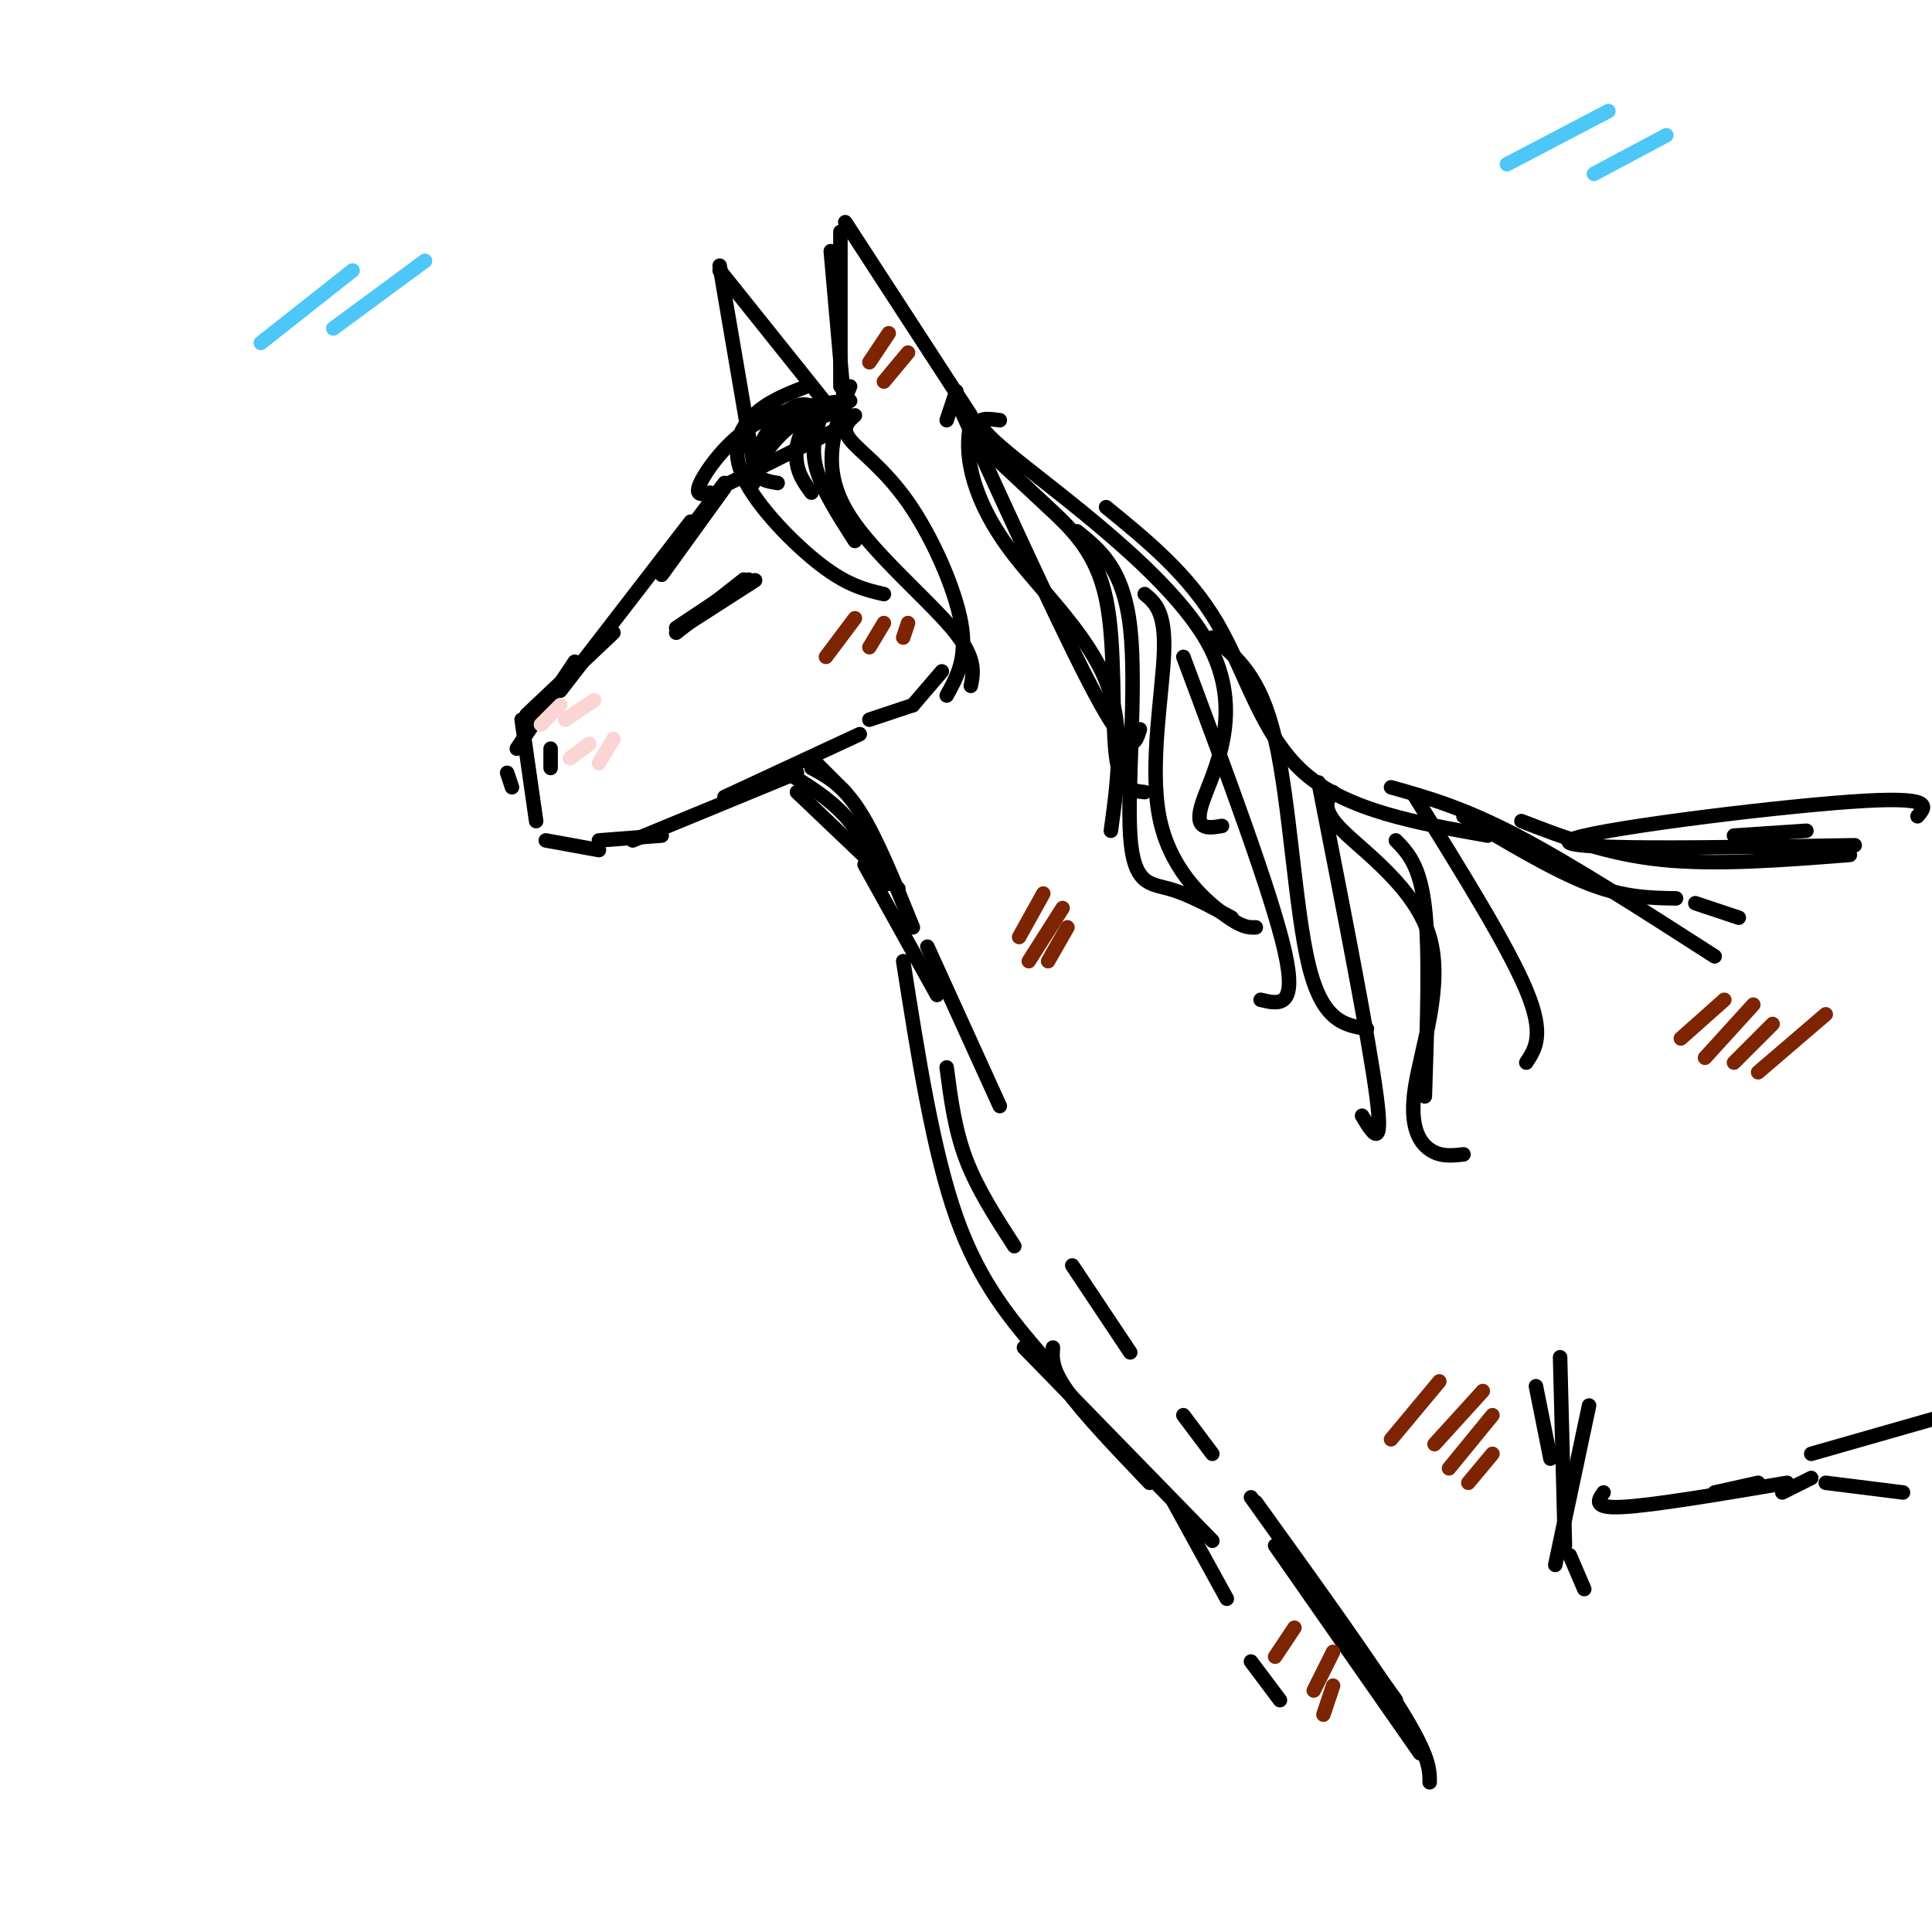 <svg viewBox='0 0 400 400' version='1.1' xmlns='http://www.w3.org/2000/svg' xmlns:xlink='http://www.w3.org/1999/xlink'><g fill='none' stroke='rgb(0,0,0)' stroke-width='3' stroke-linecap='round' stroke-linejoin='round'><path d='M175,88c0.000,0.000 -24.000,12.000 -24,12'/><path d='M150,100c0.000,0.000 -6.000,8.000 -6,8'/><path d='M150,101c0.000,0.000 -13.000,18.000 -13,18'/><path d='M143,108c0.000,0.000 -27.000,35.000 -27,35'/><path d='M127,131c0.000,0.000 -18.000,17.000 -18,17'/><path d='M119,137c0.000,0.000 -12.000,18.000 -12,18'/><path d='M105,160c0.000,0.000 1.000,3.000 1,3'/><path d='M108,149c0.000,0.000 3.000,21.000 3,21'/><path d='M113,174c0.000,0.000 11.000,2.000 11,2'/><path d='M124,174c0.000,0.000 13.000,-1.000 13,-1'/><path d='M131,174c0.000,0.000 34.000,-14.000 34,-14'/><path d='M150,165c0.000,0.000 28.000,-13.000 28,-13'/><path d='M180,149c0.000,0.000 9.000,-3.000 9,-3'/><path d='M189,146c0.000,0.000 6.000,-7.000 6,-7'/><path d='M140,131c0.000,0.000 14.000,-11.000 14,-11'/><path d='M155,120c0.000,0.000 -15.000,10.000 -15,10'/><path d='M141,130c0.000,0.000 14.000,-9.000 14,-9'/><path d='M155,121c2.333,-1.500 1.167,-0.750 0,0'/><path d='M114,155c0.000,0.000 0.000,4.000 0,4'/><path d='M175,86c0.000,0.000 -3.000,-34.000 -3,-34'/><path d='M174,80c0.000,0.000 0.000,-32.000 0,-32'/><path d='M175,46c0.000,0.000 26.000,40.000 26,40'/><path d='M198,81c0.000,0.000 -2.000,6.000 -2,6'/><path d='M173,86c0.000,0.000 -24.000,-30.000 -24,-30'/><path d='M149,55c0.000,0.000 7.000,41.000 7,41'/><path d='M175,83c-6.756,0.822 -13.511,1.644 -19,5c-5.489,3.356 -9.711,9.244 -11,12c-1.289,2.756 0.356,2.378 2,2'/><path d='M171,86c-1.800,-1.422 -3.600,-2.844 -6,-2c-2.400,0.844 -5.400,3.956 -7,7c-1.600,3.044 -1.800,6.022 -2,9'/><path d='M175,84c-3.778,0.756 -7.556,1.511 -11,4c-3.444,2.489 -6.556,6.711 -7,9c-0.444,2.289 1.778,2.644 4,3'/><path d='M176,83c-3.511,1.356 -7.022,2.711 -9,5c-1.978,2.289 -2.422,5.511 -2,8c0.422,2.489 1.711,4.244 3,6'/><path d='M167,80c-4.024,1.565 -8.048,3.131 -11,6c-2.952,2.869 -4.833,7.042 -2,13c2.833,5.958 10.381,13.702 16,18c5.619,4.298 9.310,5.149 13,6'/><path d='M170,86c-1.083,3.333 -2.167,6.667 -1,11c1.167,4.333 4.583,9.667 8,15'/><path d='M176,80c-1.006,2.381 -2.012,4.762 -3,9c-0.988,4.238 -1.958,10.333 3,18c4.958,7.667 15.845,16.905 21,23c5.155,6.095 4.577,9.048 4,12'/><path d='M177,86c-1.435,1.298 -2.869,2.595 -1,5c1.869,2.405 7.042,5.917 12,13c4.958,7.083 9.702,17.738 11,25c1.298,7.262 -0.851,11.131 -3,15'/><path d='M199,85c11.417,25.000 22.833,50.000 29,61c6.167,11.000 7.083,8.000 8,5'/><path d='M201,87c-0.458,2.780 -0.917,5.560 0,10c0.917,4.440 3.208,10.542 9,18c5.792,7.458 15.083,16.274 19,26c3.917,9.726 2.458,20.363 1,31'/><path d='M202,91c5.006,4.673 10.012,9.345 15,14c4.988,4.655 9.958,9.292 12,19c2.042,9.708 1.155,24.488 2,32c0.845,7.512 3.423,7.756 6,8'/><path d='M207,87c-3.845,-0.500 -7.690,-1.000 2,7c9.690,8.000 32.917,24.500 41,39c8.083,14.500 1.024,27.000 -1,33c-2.024,6.000 0.988,5.500 4,5'/><path d='M223,110c4.810,3.881 9.619,7.762 11,20c1.381,12.238 -0.667,32.833 0,43c0.667,10.167 4.048,9.905 8,11c3.952,1.095 8.476,3.548 13,6'/><path d='M237,123c2.149,1.804 4.298,3.607 4,12c-0.298,8.393 -3.042,23.375 -1,34c2.042,10.625 8.869,16.893 13,20c4.131,3.107 5.565,3.054 7,3'/><path d='M245,136c9.167,24.583 18.333,49.167 21,61c2.667,11.833 -1.167,10.917 -5,10'/><path d='M229,105c8.556,6.978 17.111,13.956 23,24c5.889,10.044 9.111,23.156 18,31c8.889,7.844 23.444,10.422 38,13'/><path d='M251,132c4.978,3.933 9.956,7.867 13,21c3.044,13.133 4.156,35.467 7,47c2.844,11.533 7.422,12.267 12,13'/><path d='M273,162c5.250,26.750 10.500,53.500 12,65c1.500,11.500 -0.750,7.750 -3,4'/><path d='M289,174c2.500,2.583 5.000,5.167 6,14c1.000,8.833 0.500,23.917 0,39'/><path d='M276,164c-1.297,1.727 -2.593,3.455 2,8c4.593,4.545 15.077,11.909 18,22c2.923,10.091 -1.713,22.909 -3,31c-1.287,8.091 0.775,11.455 3,13c2.225,1.545 4.612,1.273 7,1'/><path d='M293,165c9.583,15.417 19.167,30.833 23,40c3.833,9.167 1.917,12.083 0,15'/><path d='M168,157c0.000,0.000 7.000,7.000 7,7'/><path d='M163,160c4.250,2.583 8.500,5.167 12,9c3.500,3.833 6.250,8.917 9,14'/><path d='M168,159c3.250,1.750 6.500,3.500 10,9c3.500,5.500 7.250,14.750 11,24'/><path d='M165,164c0.000,0.000 21.000,20.000 21,20'/><path d='M192,196c0.000,0.000 15.000,33.000 15,33'/><path d='M179,179c0.000,0.000 15.000,27.000 15,27'/><path d='M196,221c0.833,6.417 1.667,12.833 4,19c2.333,6.167 6.167,12.083 10,18'/><path d='M187,199c3.083,19.667 6.167,39.333 11,53c4.833,13.667 11.417,21.333 18,29'/><path d='M222,262c0.000,0.000 12.000,18.000 12,18'/><path d='M245,293c0.000,0.000 6.000,8.000 6,8'/><path d='M288,163c7.417,2.083 14.833,4.167 26,10c11.167,5.833 26.083,15.417 41,25'/><path d='M303,169c9.333,5.583 18.667,11.167 26,14c7.333,2.833 12.667,2.917 18,3'/><path d='M351,187c0.000,0.000 9.000,3.000 9,3'/><path d='M315,170c8.833,3.417 17.667,6.833 29,8c11.333,1.167 25.167,0.083 39,-1'/><path d='M384,175c-31.044,0.533 -62.089,1.067 -59,-1c3.089,-2.067 40.311,-6.733 58,-8c17.689,-1.267 15.844,0.867 14,3'/><path d='M359,173c0.000,0.000 15.000,-1.000 15,-1'/><path d='M218,279c-0.167,2.167 -0.333,4.333 3,9c3.333,4.667 10.167,11.833 17,19'/><path d='M212,279c0.000,0.000 39.000,40.000 39,40'/><path d='M329,291c0.000,0.000 -7.000,33.000 -7,33'/><path d='M318,287c0.000,0.000 3.000,15.000 3,15'/><path d='M325,322c0.000,0.000 3.000,7.000 3,7'/><path d='M323,281c0.000,0.000 1.000,39.000 1,39'/><path d='M332,309c-1.167,1.667 -2.333,3.333 4,3c6.333,-0.333 20.167,-2.667 34,-5'/><path d='M369,309c0.000,0.000 6.000,-3.000 6,-3'/><path d='M378,307c0.000,0.000 16.000,2.000 16,2'/><path d='M355,309c0.000,0.000 9.000,-2.000 9,-2'/><path d='M375,301c0.000,0.000 28.000,-8.000 28,-8'/><path d='M260,311c12.000,16.667 24.000,33.333 30,43c6.000,9.667 6.000,12.333 6,15'/><path d='M264,320c0.000,0.000 30.000,43.000 30,43'/><path d='M259,310c0.000,0.000 30.000,42.000 30,42'/><path d='M243,311c0.000,0.000 11.000,20.000 11,20'/><path d='M259,344c0.000,0.000 6.000,8.000 6,8'/></g>
<g fill='none' stroke='rgb(125,37,2)' stroke-width='3' stroke-linecap='round' stroke-linejoin='round'><path d='M177,128c0.000,0.000 -6.000,8.000 -6,8'/><path d='M183,129c0.000,0.000 -3.000,5.000 -3,5'/><path d='M188,129c0.000,0.000 -1.000,3.000 -1,3'/><path d='M184,69c0.000,0.000 -4.000,6.000 -4,6'/><path d='M188,73c0.000,0.000 -5.000,6.000 -5,6'/><path d='M216,185c0.000,0.000 -5.000,9.000 -5,9'/><path d='M220,188c0.000,0.000 -7.000,11.000 -7,11'/><path d='M221,192c0.000,0.000 -4.000,7.000 -4,7'/><path d='M357,207c0.000,0.000 -9.000,8.000 -9,8'/><path d='M363,208c0.000,0.000 -10.000,11.000 -10,11'/><path d='M367,212c0.000,0.000 -8.000,8.000 -8,8'/><path d='M378,210c0.000,0.000 -14.000,12.000 -14,12'/><path d='M298,286c0.000,0.000 -10.000,12.000 -10,12'/><path d='M307,288c0.000,0.000 -10.000,11.000 -10,11'/><path d='M309,293c0.000,0.000 -9.000,11.000 -9,11'/><path d='M309,301c0.000,0.000 -5.000,6.000 -5,6'/><path d='M268,337c0.000,0.000 -4.000,6.000 -4,6'/><path d='M276,342c0.000,0.000 -4.000,8.000 -4,8'/><path d='M276,349c0.000,0.000 -2.000,6.000 -2,6'/></g>
<g fill='none' stroke='rgb(251,212,212)' stroke-width='3' stroke-linecap='round' stroke-linejoin='round'><path d='M116,146c0.000,0.000 -4.000,4.000 -4,4'/><path d='M123,145c0.000,0.000 -6.000,4.000 -6,4'/><path d='M122,154c0.000,0.000 -4.000,3.000 -4,3'/><path d='M127,153c0.000,0.000 -3.000,5.000 -3,5'/></g>
<g fill='none' stroke='rgb(77,198,248)' stroke-width='3' stroke-linecap='round' stroke-linejoin='round'><path d='M73,56c0.000,0.000 -19.000,15.000 -19,15'/><path d='M88,54c0.000,0.000 -19.000,14.000 -19,14'/><path d='M333,23c0.000,0.000 -21.000,11.000 -21,11'/><path d='M345,28c0.000,0.000 -15.000,8.000 -15,8'/></g>
</svg>